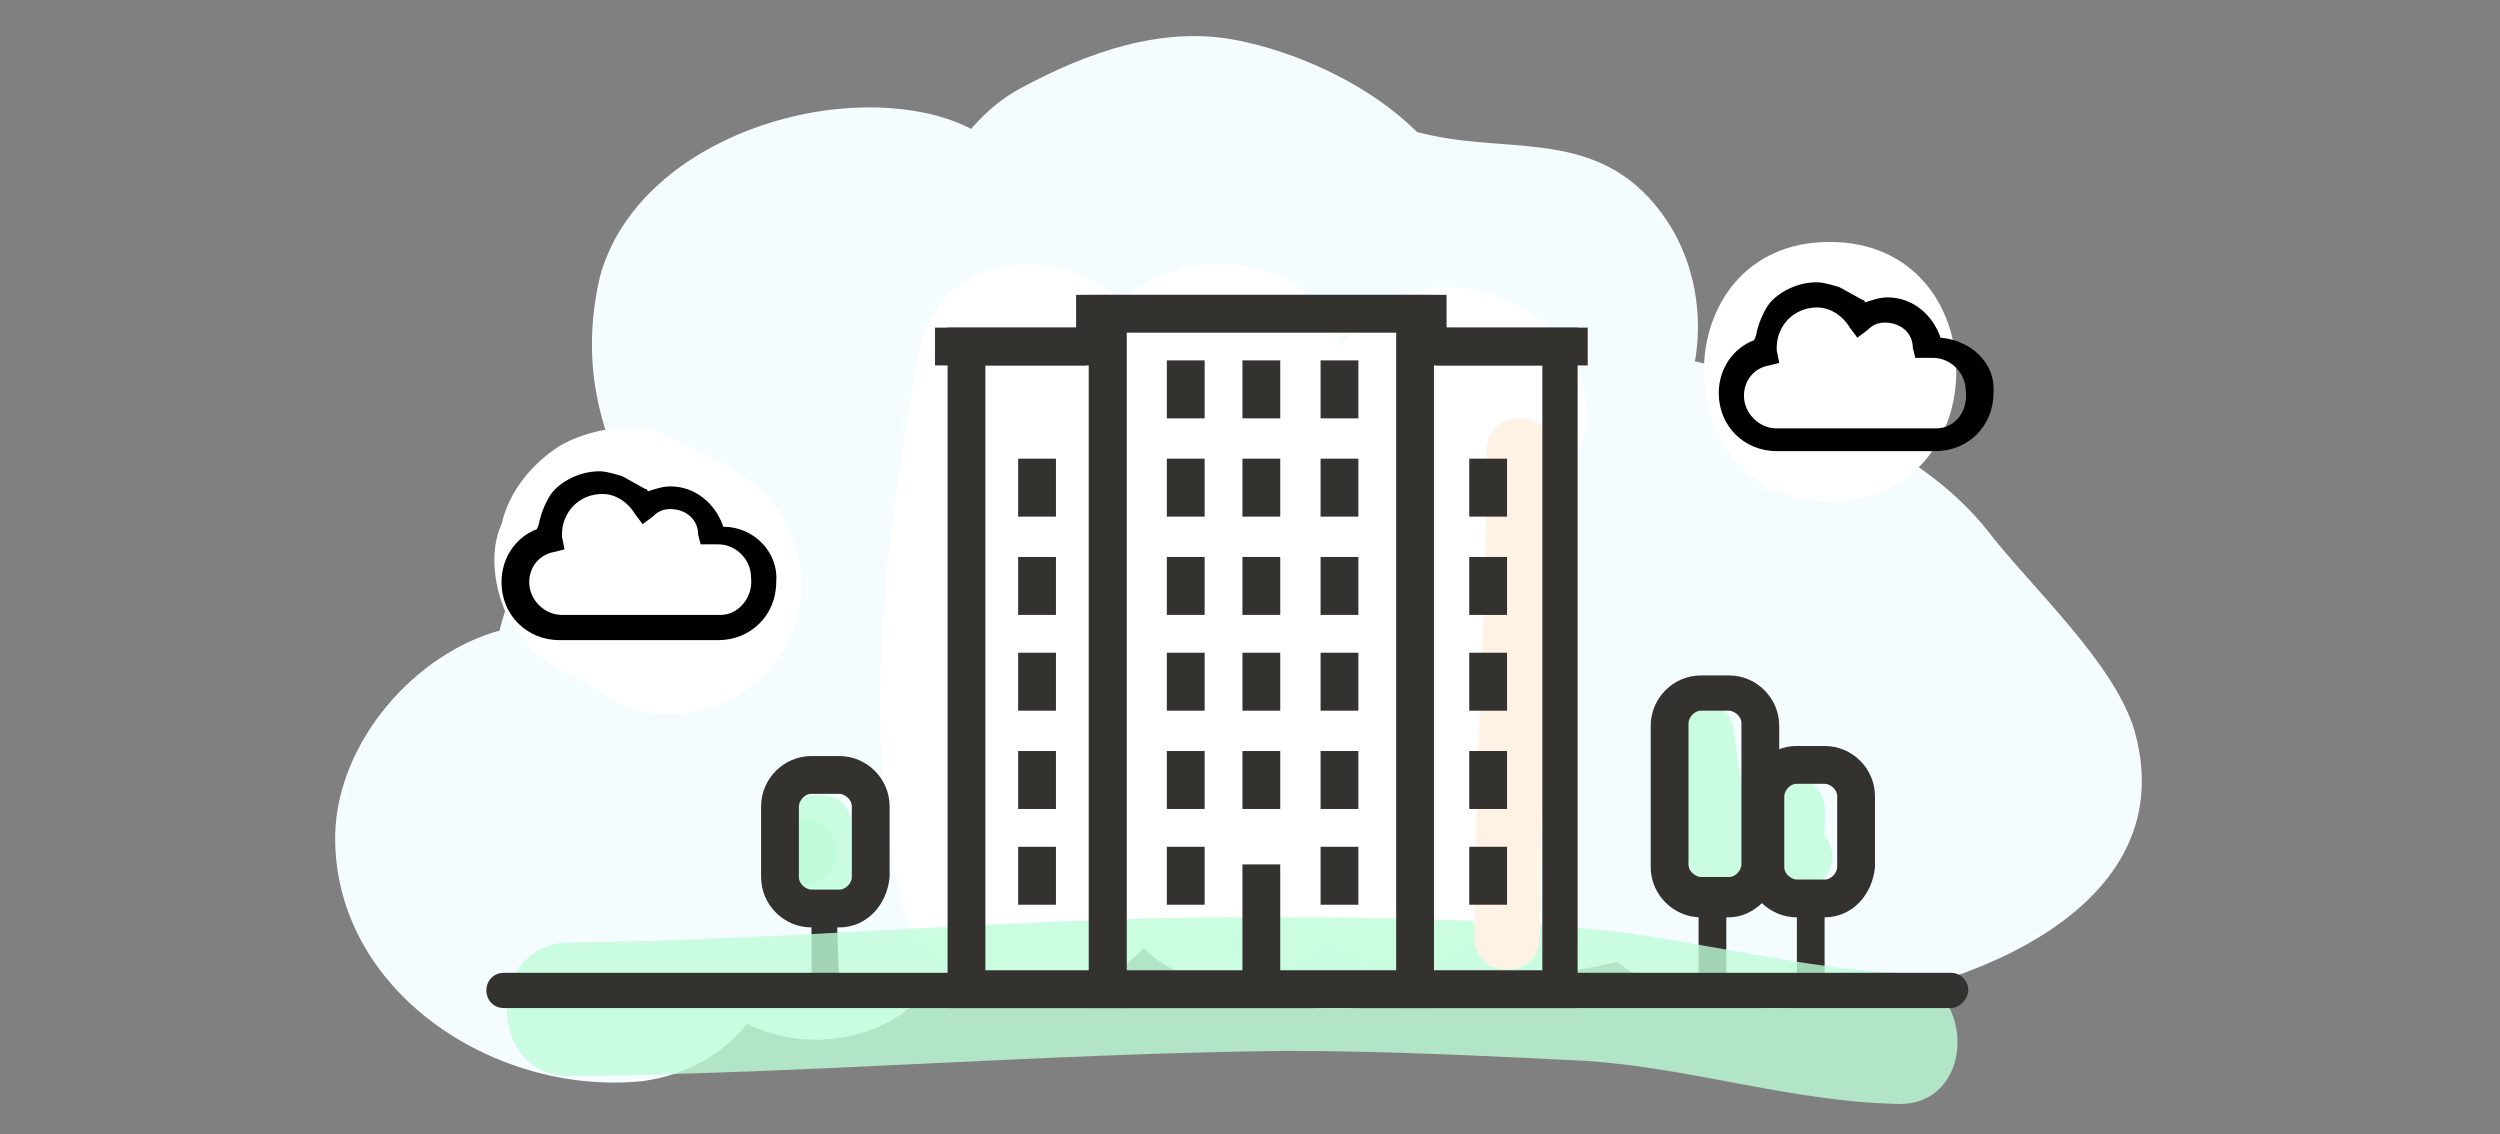 <?xml version="1.0" encoding="utf-8"?>
<!-- Generator: Adobe Illustrator 21.0.0, SVG Export Plug-In . SVG Version: 6.00 Build 0)  -->
<svg version="1.1" id="Layer_1" xmlns="http://www.w3.org/2000/svg" xmlns:xlink="http://www.w3.org/1999/xlink" x="0px" y="0px"
	 width="99.2px" height="45px" viewBox="0 0 99.2 45" style="enable-background:new 0 0 99.2 45;" xml:space="preserve">
<rect x="0" y="0" width="99.2" height="45" fill="#808080" stroke="none"/>
<style type="text/css">
	.st0{fill:#F5FCFF;}
	.st1{fill:#FFFFFF;}
	.st2{fill:#33322F;}
	.st3{opacity:0.8;}
	.st4{fill:#BEFCD8;}
	.st5{fill:#FEF2E4;}
</style>
<g>
	<g>
		<g>
			<path class="st0" d="M26.2,32.2c-0.7,0.1-1.6,0.2-2.2-0.3c-0.9,1.6-0.7,2.6,0.5,3.1c0.7,0.3,1.4,0.6,2.1,0.9c3,1.1,6.9-1.8,6.5-5
				c-0.3-2.2-0.8-4-2.3-5.6c-2-2,0.4-0.2-0.5,1.9c0.3-0.5,0.8-0.9,1.2-1.1c-1.3,0.2-2.7,0.3-4,0.5c-0.3-0.3-0.7-0.8-1-1.1
				c0-1.7,0-3.5,0-5.2c-0.1,0.2-0.2,0.3-0.3,0.5c-3.1,5.9,5.2,10.7,8.9,5.2c2.2-3.2,1.4-6.9,0-10.2c-0.3-0.8-0.6-1.5-0.8-2.3
				c0-0.1-1.2,1.3-0.2,0.9c2.6-1-1.1-4.8-2.2-3.1c-0.4,0.7-0.3-0.5,1.7-0.3c1.2,0.5,2.4,1,3.6,1.5c3.6,4.4-2.2,6.1,1.2,5
				c0.8-0.3,1.7-0.4,2.4-0.7c1.7-0.5,3.8-1.5,4.7-3.2c0.8-1.6,0.9-2.8,2.7-2c2.9,1.2,4.2-5.8,2-5.6c-0.7,0-1,0-1.5-0.1
				c0.4,3.1,0.8,6.3,1.2,9.5c2.3-1.3,3-0.7,5,0c0.9,0.3,1.8,0.3,2.7,0.3c0.3,0,0.5,0,0.8,0c2.3,0.2,2.3-1.6-0.1-5.3
				c-4.7,2.6-5.4,6.8-3.7,11.6c1.7,4.9,5.9,7.1,10.9,6.6c3.6-0.3,7.8-1.2,9.8-4.6c2.6-4.3-1.9-9.5-6.4-9.5c-5.6,0-9.4,6.7-5.3,11.1
				c3.2,3.6,10,2.8,11.3-2.3c0.7-2.4-0.4-4.5-2-6.3c-0.7-0.8-1.7-1.2-2.8-1.4c-1-0.3-1.8-0.3-2.8,0c2.5,1,3.2,0.9,1.9-0.2
				c-2.1,2.7-4.2,5.4-6.3,8.2c5.1,2.2,9,4.9,12.1,9.4c-0.2-1.3-0.3-2.7-0.5-4c0,0.1-2.1,0.5-2.4,0.5c-0.6,0.1-1,0.2-1.7,0.2
				c-0.3,0-0.5,0-0.7,0c1.9,1.4,2.3,3.6,1,6.9c3-1.8,6.8-2.3,6.9-6.8s-4.2-7.1-8.3-7.3c-2.1-0.1-4.3,1-6,1.9
				c-1.2,0.6-2.5,1.8-3.9,1.7c-6.6-0.9-6.5,9.5,0,10.3c3.3,0.4,6.3-1.6,9.1-3c0.4-0.3,0.9-0.4,1.4-0.5c-0.4-2.2-0.9-4.3-1.2-6.5
				c-0.3,0.1-0.5,0.2-0.7,0.3c-1.3,0.5-3,1-3.9,2.1c-2.3,2.4-2.9,6.4-0.4,8.9c2,2.1,4.9,2.4,7.6,2.3c5.6-0.3,15.5-3.5,13.4-11
				c-0.8-2.7-4.1-5.7-5.8-7.9c-2.5-3.2-6.9-4.9-10.5-6.4c-5.1-2.2-10.7,3.6-6.3,8.1c1,1,1.9,1.8,3,2.5c0.8,0.4,1.7,0.7,2.6,0.7
				c4.2,0-0.3,0.3-1.5-1c-0.5-1.2-1-2.4-1.5-3.6c2.4-0.6,4.9-1.2,7.3-1.7c-0.2,1.3-0.3,2.7-0.5,4c-0.5-4.9-2.2-6.7-4.8-5.6
				c0.2,0-2.3,0.4-1.2,0.3c-1.6,0.2-1,0.8-1.3,0c-0.9-2.7-2.4,1.8-0.7,1c3.9-1.8,4.9-6.9,2.8-10.4c-2.3-3.7-5.6-3-8.8-3.5
				c-2-0.3-3.5-1.1-5.6-1c-2.6,0.1-5,0.8-7.3,2.2c-3.7,2.3-3.2,8.3,1.2,9.5c4.3,1,10.9,0.7,12.4-4.5c1.5-5.5-4.6-9.2-9.1-10.1
				c-3-0.6-6,0.5-8.6,1.9c-1.5,0.8-2.4,2.1-3.4,3.5c-1.7,2.5,2.5-0.3-0.8,0.7c-5,1.5-9.3,4-8.3,9.9c0.5,2.7,3.3,4,5.6,4.2
				c2.7,0.3,5-2.3,6.5-4.3c3-4,2.9-11.3-2.9-12.9c-4.8-1.3-12,1.2-13.4,6.4c-0.5,2.2-0.4,4.2,0.3,6.3c0.3,1,0.8,2.1,1.2,3
				c0.2,0.5,0.3,1,0.4,1.5c0.3-0.4,0.3-0.7,0-0.7c3,1.7,6,3.5,8.9,5.2c0.1-0.2,0.2-0.3,0.3-0.5c0.9-1.6,1-3.6,0-5.2
				c-3.4-5.2-9.2-4.3-12.8,0.1c-1.7,2.1-2.9,4.6-2.3,7.3c0.3,1.3,0.9,2.4,1.8,3.5c1,1.2,0.9,1.5,0.7-0.3c2.2-1.7,4.3-3.3,6.5-5
				c-3.3-1.3-5.1-2.2-8.9-1.2c-3.4,0.9-6.5,4.4-6.6,8.1c-0.1,6.2,6.3,10.4,12.2,9.8C32.7,41.9,32.8,31.5,26.2,32.2L26.2,32.2z"/>
		</g>
	</g>
	<g>
		<g>
			<path class="st1" d="M72.6,19.9c6.7,0,6.7-10.3,0-10.3S66,19.9,72.6,19.9L72.6,19.9z"/>
		</g>
	</g>
	<g>
		<g>
			<path class="st1" d="M23.3,27c0.1,0,0.1,0,0.2,0.1c-0.4-0.2-0.8-0.3-1.2-0.5c0.6,0.3,1.2,0.6,1.7,1c1,0.8,2.8,0.9,4,0.5
				c1.3-0.3,2.4-1.2,3.1-2.3c0.7-1.2,0.9-2.7,0.5-4c-0.2-0.4-0.3-0.8-0.5-1.2c-0.4-0.8-1-1.4-1.8-1.8c-1-0.7-2-1.1-3.1-1.6
				c-1.2-0.5-3-0.1-4,0.5c-1.1,0.7-2,1.8-2.3,3.1c-0.5,1.1-0.3,2.6,0.3,3.8c0.3,0.3,0.5,0.7,0.8,1C21.6,26.3,22.4,26.8,23.3,27
				L23.3,27z"/>
		</g>
	</g>
	<g>
		<g>
			<path class="st0" d="M39.4,29.2c-4.2,0.5-7.4,0.9-10.6,3.8c3,1.2,5.9,2.4,8.9,3.6c0.3-3,3.6-6.8,5.1-9.2c1-1.5,2.2-2.6,3.5-3.8
				c0.7-0.5,1.4-1,2.2-1.4c0.4-0.2,0.8-0.3,1.2-0.6c1.9-0.7,1.1-1.4-2.4-2.1c1.1,3.3,1.4,6.1,3.8,8.9c1.6,1.8,3.2,3.2,5.1,4.6
				c1.7,1.3,4.1,1.7,5.6,3c0.8-2.9,1.6-5.7,2.3-8.7c-1.7,0.7-3.5,1-5.3,1.2c-0.7,0.1-5.9,0.9-5,1.4c-0.7-0.4-1.4-1.4-1.9-2
				c-0.3-0.4-0.5-0.9-0.8-1.2c-1.1-1.8,0.3-0.6-0.6,0.7c4-5.4-5-10.5-8.9-5.2c-3.6,5,1.3,11.6,4.9,15c2.3,2.2,5.3,3.4,8.5,2.6
				c3.9-1,8.3-1,12-2.5c3.1-1.3,5.7-6,2.3-8.7c-4-3.1-10.3-4.3-11.5-10c-1.1-5.3-4.2-8.9-10-7.6c-5.2,1.3-10.1,5.6-13.1,9.8
				c-3.3,4.6-6.8,9.7-7.4,15.5c-0.4,4.9,5.8,6.3,8.9,3.6c0.9-0.8,2.3-0.6,3.3-0.8C46,38.8,46.1,28.4,39.4,29.2L39.4,29.2z"/>
		</g>
	</g>
	<path d="M77,13.4c-0.3-0.9-1.1-1.6-2.1-1.6c-0.3,0-0.6,0.1-0.9,0.2c0-0.1-0.1-0.1-0.1-0.1l-0.9-0.5c0,0-0.6-0.2-0.9-0.2
		c-0.9,0-1.7,0.5-2,1c-0.3,0.5-0.4,1-0.4,1c0,0.1-0.1,0.3-0.1,0.3c-0.8,0.3-1.4,1.1-1.4,2.1c0,1.3,1,2.3,2.3,2.3h6.3
		c1.3,0,2.3-1,2.3-2.3C79.2,14.4,78.2,13.5,77,13.4z M76.8,17h-6.3c-0.7,0-1.3-0.6-1.3-1.3c0-0.6,0.4-1.1,1-1.2l0.4-0.1l-0.1-0.5
		v-0.1c0-0.9,0.7-1.6,1.6-1.6c0.5,0,1,0.3,1.3,0.8l0.3,0.4l0.4-0.3c0.2-0.2,0.4-0.3,0.7-0.3c0.6,0,1.1,0.4,1.1,1l0.1,0.4h0.7
		c0.7,0,1.3,0.6,1.3,1.3C78.1,16.3,77.6,17,76.8,17z"/>
	<path d="M28.7,20.9c-0.3-0.9-1.1-1.6-2.1-1.6c-0.3,0-0.6,0.1-0.9,0.2c0-0.1-0.1-0.1-0.1-0.1l-0.9-0.5c0,0-0.6-0.2-0.9-0.2
		c-0.9,0-1.7,0.5-2,1c-0.3,0.5-0.4,1-0.4,1c0,0.1-0.1,0.3-0.1,0.3c-0.8,0.3-1.4,1.1-1.4,2.1c0,1.3,1,2.3,2.3,2.3h6.3
		c1.3,0,2.3-1,2.3-2.3C30.9,21.9,29.9,20.9,28.7,20.9z M28.6,24.4h-6.3c-0.7,0-1.3-0.6-1.3-1.3c0-0.6,0.4-1.1,1-1.2l0.4-0.1
		l-0.1-0.5v-0.1c0-0.9,0.7-1.6,1.6-1.6c0.5,0,1,0.3,1.3,0.8l0.3,0.4l0.4-0.3c0.2-0.2,0.4-0.3,0.7-0.3c0.6,0,1.1,0.4,1.1,1l0.1,0.4
		h0.7c0.7,0,1.3,0.6,1.3,1.3C29.9,23.7,29.3,24.4,28.6,24.4z"/>
	<path class="st2" d="M68.4,35.5c-0.3,0-0.6-0.1-1-0.2v3.3h1.1v-3.1C68.5,35.5,68.4,35.5,68.4,35.5z"/>
	<path class="st2" d="M71.9,35.5c-0.2,0-0.4,0-0.6-0.1v3.2h1.1v-3.2C72.2,35.5,72.1,35.5,71.9,35.5z"/>
	<path class="st2" d="M33.2,36.2c-0.3,0-0.7-0.1-1-0.2v3.1h1.1L33.2,36.2C33.2,36.1,33.2,36.2,33.2,36.2z"/>
	<g>
		<g>
			<path class="st1" d="M43.1,15.5c-0.1,7.2-1.4,14.1,1.5,20.9c1.7,4.1,8.6,2.9,9.5-1.2c0.3-1.5,0.3-2.7,0-4.3
				c-1.3-6.5-11.3-3.7-10,2.8c0-0.4,0-0.9,0-1.3c3.1-0.4,6.3-0.8,9.5-1.2c-1.9-4.5-0.2-10.9-0.1-15.7C53.6,8.8,43.2,8.8,43.1,15.5
				L43.1,15.5z"/>
		</g>
	</g>
	<g>
		<g>
			<path class="st1" d="M36.4,14.3c-1.2,6.9-2.3,14.5-0.6,21.5c0.5,2,2.8,4.1,5,3.8c2-0.3,3.3-0.6,4.7-2.1c4.8-4.6-2.5-12-7.3-7.3
				c-0.2,0.2-0.3,0.3-0.5,0.4c1.2-0.5,2.4-1,3.6-1.5c-0.2,0-0.3,0.1-0.6,0.1c1.7,1.3,3.3,2.5,5,3.8c-1.1-5.1-0.1-10.9,0.7-16.1
				C47.4,10.4,37.4,7.7,36.4,14.3L36.4,14.3z"/>
		</g>
	</g>
	<g>
		<g>
			<path class="st1" d="M53.2,13.8c-2.2,3.5-3.4,7.3-3.8,11.3c-0.2,1.7-0.3,3.5-0.3,5.3c0,1,0.3,2.3,0.8,3.2c0.3,0.6,1.1,3,0.8,1
				c0.4,2.8,3.9,4.3,6.3,3.6c3-0.8,4-3.6,3.6-6.3c-0.2-1.3-1-2.3-1.8-3.2c0.4,1.2,0.7,1.3,0.6,0.2c0-0.5,0.1-1.1,0.1-1.7
				c0.1-3,1-5.7,2.6-8.2C65.7,13.4,56.8,8.2,53.2,13.8L53.2,13.8z"/>
		</g>
	</g>
	<g class="st3">
		<g>
			<path class="st4" d="M22.6,42.7c9.5-0.1,18.9-0.9,28.4-1c4,0,8,0.2,12,0.4c4.2,0.3,8.1,1.6,12.2,1.7c3.3,0.2,3.3-5,0-5.2
				c-3.6-0.2-7.2-1.1-10.8-1.6c-4.4-0.5-8.9-0.6-13.4-0.6c-9.6-0.1-19,0.9-28.5,1C19.3,37.5,19.3,42.7,22.6,42.7L22.6,42.7z"/>
		</g>
	</g>
	<g class="st3">
		<g>
			<path class="st4" d="M31.9,35.1c1.7,0,1.7-2.6,0-2.6S30.3,35.1,31.9,35.1L31.9,35.1z"/>
		</g>
	</g>
	<g class="st3">
		<g>
			<path class="st4" d="M31.2,32.8c0,0.6,0,1.1,0,1.7c0,1.7,2.6,1.7,2.6,0c0-0.6,0-1.1,0-1.7C33.8,31.1,31.2,31.1,31.2,32.8
				L31.2,32.8z"/>
		</g>
	</g>
	<g class="st3">
		<g>
			<path class="st4" d="M66.2,29c0.2,1.8,0.4,3.6,0.9,5.5c0.4,1.7,2.9,1,2.5-0.7c-0.3-1.6-0.6-3.1-0.8-4.8
				C68.6,27.4,66,27.4,66.2,29L66.2,29z"/>
		</g>
	</g>
	<g class="st3">
		<g>
			<path class="st4" d="M69.9,31.9c-0.2,1.4-0.3,3.1,1.5,3.4c0.7,0.1,1.3-0.6,1.3-1.3c0-0.8-0.6-1.2-1.3-1.3c0.5,0.1,0.8,0.3,1,0.6
				c-0.1-0.3,0,0.3,0-0.1c0-0.2,0-0.3,0-0.4c0,0,0.1-0.4,0-0.3c0.1-0.7-0.2-1.4-0.9-1.6C70.8,30.8,70,31.2,69.9,31.9L69.9,31.9z"/>
		</g>
	</g>
	<g>
		<path class="st2" d="M68.6,36.4h-1.1c-1.1,0-2-0.9-2-2v-5.6c0-1.1,0.9-2,2-2h1.1c1.1,0,2,0.9,2,2v5.6
			C70.5,35.5,69.6,36.4,68.6,36.4z M67.5,28.2c-0.3,0-0.5,0.3-0.5,0.5v5.6c0,0.3,0.3,0.5,0.5,0.5h1.1c0.3,0,0.5-0.3,0.5-0.5v-5.6
			c0-0.3-0.3-0.5-0.5-0.5L67.5,28.2L67.5,28.2z"/>
	</g>
	<g>
		<path class="st2" d="M72.4,36.4h-1.1c-1.1,0-2-0.9-2-2v-2.8c0-1.1,0.9-2,2-2h1.1c1.1,0,2,0.9,2,2v2.8
			C74.3,35.5,73.5,36.4,72.4,36.4z M71.3,31.1c-0.3,0-0.5,0.3-0.5,0.5v2.8c0,0.3,0.3,0.5,0.5,0.5h1.1c0.3,0,0.5-0.3,0.5-0.5v-2.8
			c0-0.3-0.3-0.5-0.5-0.5H71.3L71.3,31.1z"/>
	</g>
	<g>
		<path class="st2" d="M33.3,36.8h-1.1c-1.1,0-2-0.9-2-2v-2.8c0-1.1,0.9-2,2-2h1.1c1.1,0,2,0.9,2,2v2.8
			C35.2,35.9,34.4,36.8,33.3,36.8z M32.2,31.5c-0.3,0-0.5,0.3-0.5,0.5v2.8c0,0.3,0.3,0.5,0.5,0.5h1.1c0.3,0,0.5-0.3,0.5-0.5v-2.8
			c0-0.3-0.3-0.5-0.5-0.5H32.2L32.2,31.5z"/>
	</g>
	<g>
		<g>
			<path class="st5" d="M59,17.8c0,6.5-0.5,12.9-0.5,19.4c0,1.7,2.6,1.7,2.6,0c0-6.5,0.5-12.9,0.5-19.4C61.6,16.2,59,16.2,59,17.8
				L59,17.8z"/>
		</g>
	</g>
	<g>
		<rect x="46.3" y="14.3" class="st2" width="1.5" height="2.3"/>
		<rect x="49.3" y="14.3" class="st2" width="1.5" height="2.3"/>
		<rect x="52.4" y="14.3" class="st2" width="1.5" height="2.3"/>
		<rect x="46.3" y="18.2" class="st2" width="1.5" height="2.3"/>
		<rect x="49.3" y="18.2" class="st2" width="1.5" height="2.3"/>
		<rect x="52.4" y="18.2" class="st2" width="1.5" height="2.3"/>
		<rect x="46.3" y="22.1" class="st2" width="1.5" height="2.3"/>
		<rect x="49.3" y="22.1" class="st2" width="1.5" height="2.3"/>
		<rect x="52.4" y="22.1" class="st2" width="1.5" height="2.3"/>
		<rect x="46.3" y="25.9" class="st2" width="1.5" height="2.3"/>
		<rect x="49.3" y="25.9" class="st2" width="1.5" height="2.3"/>
		<rect x="52.4" y="25.9" class="st2" width="1.5" height="2.3"/>
		<rect x="46.3" y="29.8" class="st2" width="1.5" height="2.3"/>
		<rect x="49.3" y="29.8" class="st2" width="1.5" height="2.3"/>
		<rect x="52.4" y="29.8" class="st2" width="1.5" height="2.3"/>
		<rect x="46.3" y="33.6" class="st2" width="1.5" height="2.3"/>
		<rect x="49.3" y="34.3" class="st2" width="1.5" height="4.3"/>
		<rect x="52.4" y="33.6" class="st2" width="1.5" height="2.3"/>
		<path class="st2" d="M56.9,40H43.2V11.7h13.6V40z M44.7,38.5h10.7V13.1H44.7V38.5z"/>
		<rect x="42.7" y="11.7" class="st2" width="14.7" height="1.5"/>
		<rect x="57" y="13" class="st2" width="6" height="1.5"/>
		<rect x="58.3" y="18.2" class="st2" width="1.5" height="2.3"/>
		<rect x="58.3" y="22.1" class="st2" width="1.5" height="2.3"/>
		<rect x="58.3" y="25.9" class="st2" width="1.5" height="2.3"/>
		<rect x="58.3" y="29.8" class="st2" width="1.5" height="2.3"/>
		<rect x="58.3" y="33.6" class="st2" width="1.5" height="2.3"/>
		<path class="st2" d="M62.6,40h-7.1V13h7.1V40z M56.9,38.5h4.3v-24h-4.3V38.5z"/>
		<g>
			<rect x="37.1" y="13" class="st2" width="6" height="1.5"/>
			<rect x="40.4" y="18.2" class="st2" width="1.5" height="2.3"/>
			<rect x="40.4" y="22.1" class="st2" width="1.5" height="2.3"/>
			<rect x="40.4" y="25.9" class="st2" width="1.5" height="2.3"/>
			<rect x="40.4" y="29.8" class="st2" width="1.5" height="2.3"/>
			<rect x="40.4" y="33.6" class="st2" width="1.5" height="2.3"/>
			<path class="st2" d="M44.7,40h-7.1V13h7.1V40z M39.1,38.5h4.3v-24h-4.3C39.1,14.5,39.1,38.5,39.1,38.5z"/>
		</g>
		<path class="st2" d="M77.4,40H20c-0.4,0-0.7-0.3-0.7-0.7c0-0.4,0.3-0.7,0.7-0.7h57.4c0.4,0,0.7,0.3,0.7,0.7
			C78.1,39.6,77.8,40,77.4,40z"/>
	</g>
</g>
</svg>
